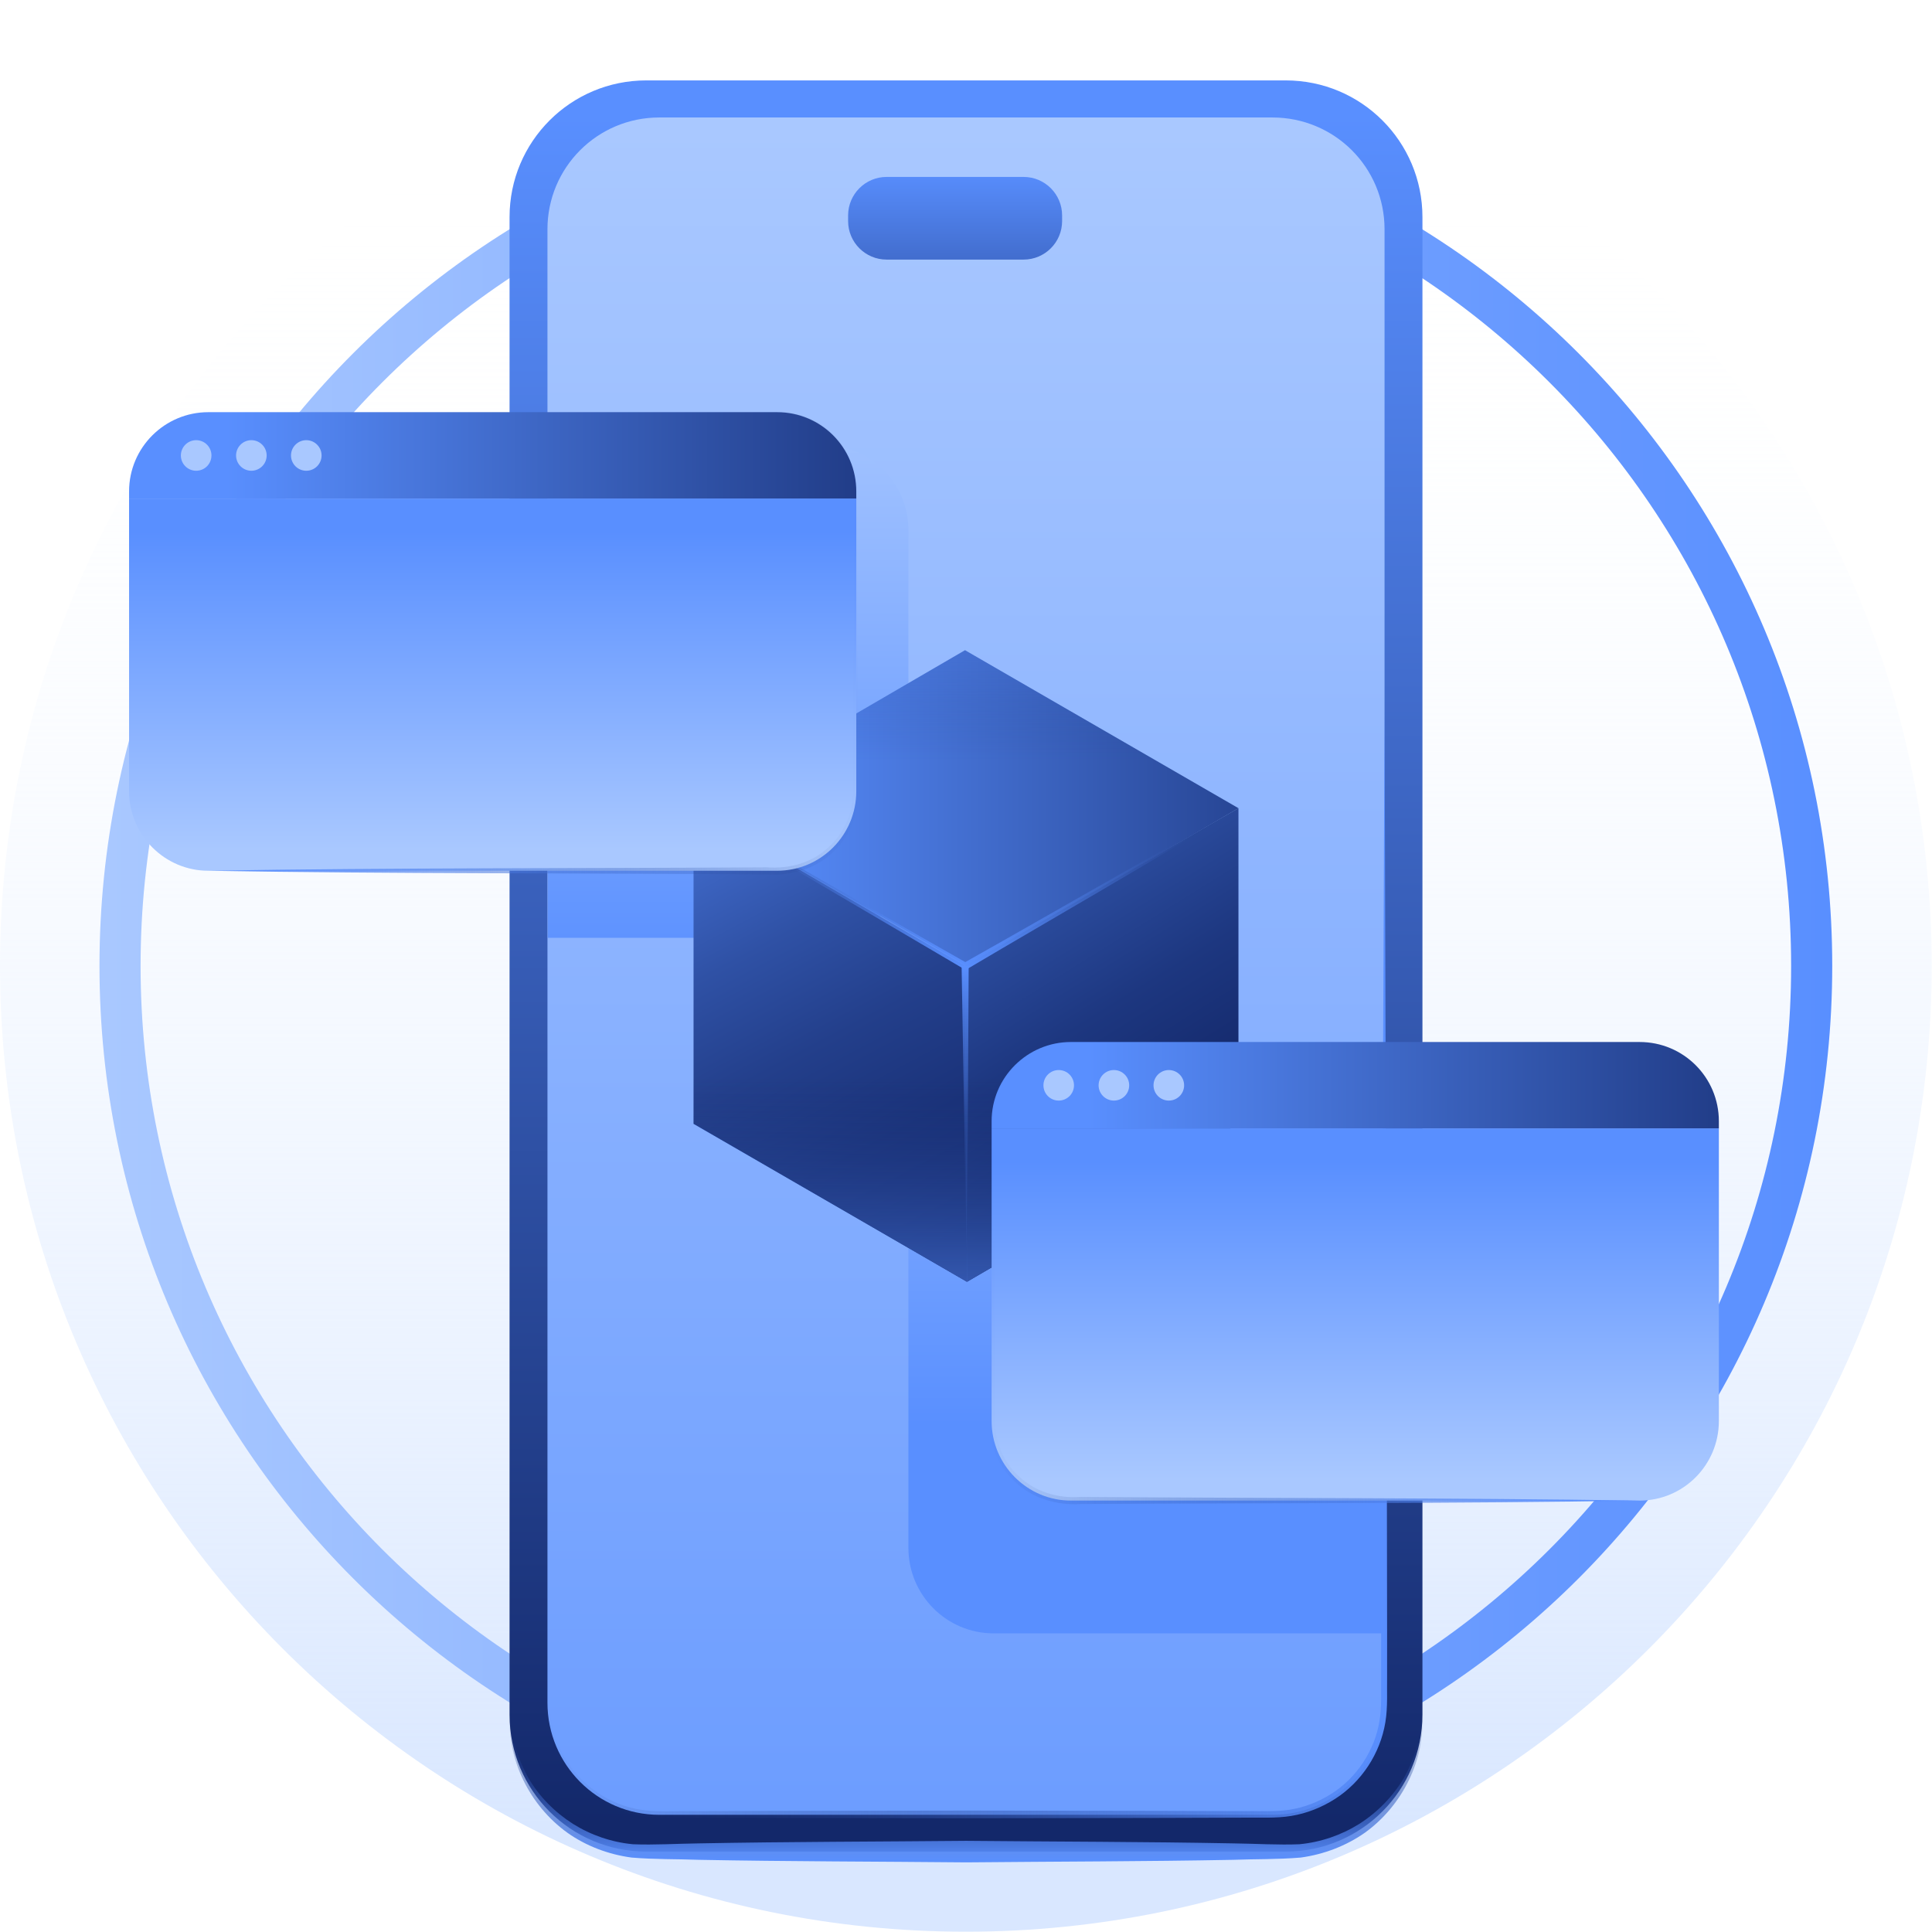 <svg xmlns="http://www.w3.org/2000/svg" width="47" height="47" viewBox="0 0 47 47" fill="none"><g id="Group"><g id="Group_2"><path id="Vector" d="M23.497 46.993C36.473 46.993 46.993 36.473 46.993 23.497C46.993 10.52 36.473 0 23.497 0C10.52 0 0 10.52 0 23.497C0 36.473 10.52 46.993 23.497 46.993Z" fill="url(#paint0_linear_2342_240)"></path><path id="Vector_2" d="M23.497 44.073C34.861 44.073 44.073 34.861 44.073 23.497C44.073 12.132 34.861 2.92 23.497 2.92C12.132 2.92 2.92 12.132 2.92 23.497C2.92 34.861 12.132 44.073 23.497 44.073Z" stroke="url(#paint1_linear_2342_240)" stroke-miterlimit="10"></path></g><g id="Group_3"><path id="Vector_3" d="M31.278 45.044H15.722C13.883 45.044 12.396 43.557 12.396 41.718V5.282C12.396 3.443 13.883 1.956 15.722 1.956H31.278C33.117 1.956 34.604 3.443 34.604 5.282V41.711C34.604 43.55 33.117 45.044 31.278 45.044Z" fill="url(#paint2_linear_2342_240)"></path><path id="Vector_4" d="M33.682 5.578V41.422C33.682 42.923 32.463 44.149 30.955 44.149H16.038C14.537 44.149 13.318 42.93 13.318 41.422V5.578C13.318 4.077 14.53 2.858 16.038 2.858H30.955C32.463 2.858 33.682 4.07 33.682 5.578Z" fill="url(#paint3_linear_2342_240)"></path><path id="Vector_5" d="M24.901 6.315H21.568C21.052 6.315 20.632 5.895 20.632 5.378V5.241C20.632 4.724 21.052 4.304 21.568 4.304H24.901C25.418 4.304 25.838 4.724 25.838 5.241V5.378C25.838 5.895 25.418 6.315 24.901 6.315Z" fill="url(#paint4_linear_2342_240)"></path><g id="Group_4"><path id="Vector_6" d="M33.682 17.209L33.737 35.155L33.744 39.645V40.768C33.737 41.14 33.764 41.518 33.702 41.897C33.578 42.655 33.124 43.35 32.477 43.763C32.153 43.97 31.788 44.115 31.409 44.177C31.023 44.239 30.652 44.211 30.28 44.218L28.035 44.225L23.545 44.232L19.055 44.225L16.81 44.218C16.431 44.211 16.066 44.232 15.68 44.19C15.302 44.142 14.93 44.011 14.599 43.812C13.938 43.419 13.456 42.744 13.305 41.987C13.222 41.608 13.256 41.222 13.249 40.857V39.735L13.256 35.245L13.312 17.299L13.367 35.245L13.373 39.735V40.857C13.38 41.236 13.353 41.608 13.428 41.959C13.573 42.675 14.035 43.316 14.661 43.688C14.971 43.873 15.322 43.998 15.687 44.039C16.045 44.08 16.424 44.053 16.796 44.059L19.041 44.053L23.531 44.046L28.021 44.053L30.266 44.059C30.638 44.053 31.017 44.08 31.375 44.025C31.733 43.97 32.084 43.832 32.387 43.639C33.007 43.247 33.441 42.586 33.558 41.87C33.62 41.511 33.592 41.133 33.599 40.761V39.638L33.606 35.148L33.682 17.209Z" fill="url(#paint5_linear_2342_240)"></path></g><path id="Vector_7" d="M33.682 27.745V39.735H24.172C23.028 39.735 22.099 38.805 22.099 37.655V29.818C22.099 28.668 23.028 27.745 24.172 27.745H33.682Z" fill="url(#paint6_linear_2342_240)"></path><path id="Vector_8" d="M22.099 12.898V20.735C22.099 21.885 21.176 22.815 20.026 22.815H13.325V10.825H20.026C21.169 10.825 22.099 11.748 22.099 12.898Z" fill="url(#paint7_linear_2342_240)"></path><g id="Group_5"><path id="Vector_9" d="M34.604 41.718C34.666 42.806 34.122 43.922 33.206 44.583C32.745 44.907 32.201 45.113 31.643 45.189C31.072 45.237 30.548 45.223 30.004 45.244C27.835 45.285 25.673 45.285 23.503 45.306C21.334 45.285 19.172 45.285 17.003 45.244C16.452 45.223 15.935 45.237 15.364 45.189C14.799 45.113 14.255 44.907 13.8 44.583C12.884 43.922 12.341 42.813 12.402 41.718C12.437 42.262 12.595 42.785 12.85 43.247C13.119 43.708 13.497 44.087 13.938 44.369C14.379 44.645 14.882 44.817 15.398 44.865C15.908 44.886 16.472 44.851 17.003 44.844C19.172 44.803 21.334 44.803 23.503 44.782C25.673 44.803 27.835 44.803 30.004 44.844C30.541 44.851 31.106 44.886 31.609 44.865C32.125 44.817 32.628 44.645 33.069 44.369C33.51 44.087 33.888 43.701 34.157 43.247C34.412 42.785 34.57 42.255 34.604 41.718Z" fill="url(#paint8_linear_2342_240)"></path></g><g id="Group_6"><g id="Group_7"><path id="Vector_10" d="M23.476 15.818L16.872 19.661L23.524 23.497L30.128 19.661L23.476 15.818Z" fill="url(#paint9_linear_2342_240)"></path><path id="Vector_11" d="M23.476 23.497L16.872 27.339L23.524 31.182L30.128 27.339L23.476 23.497Z" fill="url(#paint10_linear_2342_240)"></path><path id="Vector_12" d="M23.476 23.497L16.872 19.661V27.339L23.524 31.182L23.476 23.497Z" fill="url(#paint11_linear_2342_240)"></path><path id="Vector_13" d="M23.476 23.497L23.524 31.182L30.128 27.339V19.661L23.476 23.497Z" fill="url(#paint12_linear_2342_240)"></path></g><g id="Group_8"><path id="Vector_14" d="M16.872 19.661C19.11 20.88 21.306 22.174 23.524 23.428H23.441C25.672 22.174 27.883 20.88 30.135 19.661C27.959 21.004 25.728 22.271 23.531 23.572L23.489 23.6L23.448 23.572C21.251 22.271 19.034 21.004 16.872 19.661Z" fill="url(#paint13_linear_2342_240)"></path></g><g id="Group_9"><path id="Vector_15" d="M23.565 23.497L23.524 31.182L23.393 23.503L23.565 23.497Z" fill="url(#paint14_linear_2342_240)"></path></g><path id="Vector_16" opacity="0.5" d="M18.063 18.965L23.476 15.818L28.035 18.456L18.063 18.965Z" fill="url(#paint15_linear_2342_240)"></path><path id="Vector_17" d="M16.872 23.042L23.476 26.313L30.128 22.918V27.339L23.524 31.182L16.872 27.339V23.042Z" fill="url(#paint16_linear_2342_240)"></path></g></g><g id="Group_10"><path id="Vector_18" d="M20.831 12.127V19.248C20.831 20.315 19.971 21.183 18.903 21.183H5.068C4.008 21.183 3.14 20.315 3.14 19.248V12.127H20.831Z" fill="url(#paint17_linear_2342_240)"></path><path id="Vector_19" d="M20.831 11.955V12.127H3.14V11.955C3.14 10.887 4.008 10.027 5.068 10.027H18.903C19.971 10.027 20.831 10.887 20.831 11.955Z" fill="url(#paint18_linear_2342_240)"></path><path id="Vector_20" d="M4.772 11.452C4.978 11.452 5.144 11.286 5.144 11.08C5.144 10.875 4.978 10.708 4.772 10.708C4.567 10.708 4.4 10.875 4.4 11.08C4.4 11.286 4.567 11.452 4.772 11.452Z" fill="#A9C8FF"></path><path id="Vector_21" d="M6.115 11.452C6.32 11.452 6.487 11.286 6.487 11.08C6.487 10.875 6.32 10.708 6.115 10.708C5.91 10.708 5.743 10.875 5.743 11.08C5.743 11.286 5.91 11.452 6.115 11.452Z" fill="#A9C8FF"></path><path id="Vector_22" d="M7.451 11.452C7.656 11.452 7.823 11.286 7.823 11.08C7.823 10.875 7.656 10.708 7.451 10.708C7.246 10.708 7.079 10.875 7.079 11.08C7.079 11.286 7.246 11.452 7.451 11.452Z" fill="#A9C8FF"></path></g><g id="Group_11"><path id="Vector_23" d="M41.815 27.449V34.57C41.815 35.637 40.954 36.505 39.886 36.505H26.052C24.991 36.505 24.123 35.637 24.123 34.57V27.449H41.815Z" fill="url(#paint19_linear_2342_240)"></path><path id="Vector_24" d="M41.815 27.277V27.449H24.123V27.277C24.123 26.21 24.991 25.349 26.052 25.349H39.886C40.954 25.349 41.815 26.21 41.815 27.277Z" fill="url(#paint20_linear_2342_240)"></path><path id="Vector_25" d="M25.755 26.774C25.961 26.774 26.127 26.608 26.127 26.403C26.127 26.197 25.961 26.031 25.755 26.031C25.55 26.031 25.384 26.197 25.384 26.403C25.384 26.608 25.55 26.774 25.755 26.774Z" fill="#A9C8FF"></path><path id="Vector_26" d="M27.098 26.774C27.304 26.774 27.47 26.608 27.47 26.403C27.47 26.197 27.304 26.031 27.098 26.031C26.893 26.031 26.726 26.197 26.726 26.403C26.726 26.608 26.893 26.774 27.098 26.774Z" fill="#A9C8FF"></path><path id="Vector_27" d="M28.434 26.774C28.64 26.774 28.806 26.608 28.806 26.403C28.806 26.197 28.64 26.031 28.434 26.031C28.229 26.031 28.062 26.197 28.062 26.403C28.062 26.608 28.229 26.774 28.434 26.774Z" fill="#A9C8FF"></path></g><g id="Group_12"><path id="Vector_28" d="M5.068 21.183C9.6 21.107 14.131 21.128 18.662 21.1C19.22 21.141 19.771 20.983 20.17 20.597C20.577 20.226 20.783 19.675 20.756 19.124L20.77 15.722L20.783 12.32C20.825 11.755 20.735 11.177 20.37 10.736C20.019 10.302 19.468 10.027 18.896 10.02C19.461 10.013 20.033 10.268 20.404 10.708C20.59 10.929 20.721 11.191 20.797 11.466C20.88 11.748 20.866 12.037 20.873 12.32L20.887 15.722L20.9 19.124C20.928 19.702 20.714 20.308 20.28 20.714C19.86 21.134 19.234 21.314 18.662 21.272C14.131 21.238 9.6 21.259 5.068 21.183Z" fill="url(#paint21_linear_2342_240)"></path></g><g id="Group_13"><path id="Vector_29" d="M39.886 36.505C35.355 36.581 30.824 36.56 26.292 36.588C25.721 36.629 25.094 36.45 24.674 36.03C24.24 35.63 24.02 35.018 24.054 34.439L24.068 31.037L24.082 27.635C24.089 27.353 24.075 27.064 24.158 26.781C24.233 26.506 24.364 26.244 24.55 26.024C24.922 25.583 25.487 25.328 26.058 25.335C25.487 25.342 24.936 25.611 24.584 26.051C24.22 26.492 24.13 27.071 24.171 27.635L24.185 31.037L24.199 34.439C24.178 34.99 24.378 35.541 24.784 35.913C25.184 36.292 25.735 36.457 26.292 36.416C30.824 36.45 35.355 36.436 39.886 36.505Z" fill="url(#paint22_linear_2342_240)"></path></g></g><defs><linearGradient id="paint0_linear_2342_240" x1="23.5" y1="44.374" x2="23.5" y2="4.175" gradientUnits="userSpaceOnUse"><stop stop-color="#D9E7FF"></stop><stop offset="1" stop-color="#FEFFFF" stop-opacity="0"></stop></linearGradient><linearGradient id="paint1_linear_2342_240" x1="2.582" y1="23.5" x2="44.418" y2="23.5" gradientUnits="userSpaceOnUse"><stop stop-color="#A9C8FF"></stop><stop offset="1" stop-color="#598FFF"></stop></linearGradient><linearGradient id="paint2_linear_2342_240" x1="23.5" y1="2.772" x2="23.5" y2="44.326" gradientUnits="userSpaceOnUse"><stop stop-color="#598FFF"></stop><stop offset="1" stop-color="#13286A"></stop></linearGradient><linearGradient id="paint3_linear_2342_240" x1="23.504" y1="3.144" x2="23.504" y2="57.16" gradientUnits="userSpaceOnUse"><stop stop-color="#A9C8FF"></stop><stop offset="1" stop-color="#598FFF"></stop></linearGradient><linearGradient id="paint4_linear_2342_240" x1="23.234" y1="4.093" x2="23.234" y2="10.856" gradientUnits="userSpaceOnUse"><stop stop-color="#598FFF"></stop><stop offset="1" stop-color="#13286A"></stop></linearGradient><linearGradient id="paint5_linear_2342_240" x1="13.253" y1="30.717" x2="33.783" y2="30.717" gradientUnits="userSpaceOnUse"><stop stop-color="#13286A" stop-opacity="0"></stop><stop offset="1" stop-color="#598FFF"></stop></linearGradient><linearGradient id="paint6_linear_2342_240" x1="27.89" y1="19.845" x2="27.89" y2="34.663" gradientUnits="userSpaceOnUse"><stop stop-color="#A9C8FF"></stop><stop offset="1" stop-color="#598FFF"></stop></linearGradient><linearGradient id="paint7_linear_2342_240" x1="17.711" y1="9.076" x2="17.711" y2="23.893" gradientUnits="userSpaceOnUse"><stop stop-color="#A9C8FF"></stop><stop offset="1" stop-color="#598FFF"></stop></linearGradient><linearGradient id="paint8_linear_2342_240" x1="23.5" y1="41.715" x2="23.5" y2="45.3" gradientUnits="userSpaceOnUse"><stop stop-color="#13286A" stop-opacity="0"></stop><stop offset="1" stop-color="#598FFF"></stop></linearGradient><linearGradient id="paint9_linear_2342_240" x1="18.117" y1="19.661" x2="35.037" y2="19.661" gradientUnits="userSpaceOnUse"><stop stop-color="#598FFF"></stop><stop offset="1" stop-color="#13286A"></stop></linearGradient><linearGradient id="paint10_linear_2342_240" x1="16.872" y1="27.339" x2="30.128" y2="27.339" gradientUnits="userSpaceOnUse"><stop stop-color="#598FFF"></stop><stop offset="1" stop-color="#13286A"></stop></linearGradient><linearGradient id="paint11_linear_2342_240" x1="15.911" y1="17.39" x2="24.32" y2="33.225" gradientUnits="userSpaceOnUse"><stop stop-color="#598FFF"></stop><stop offset="0.051" stop-color="#5284EF"></stop><stop offset="0.197" stop-color="#3F68C7"></stop><stop offset="0.347" stop-color="#2F51A5"></stop><stop offset="0.5" stop-color="#233F8B"></stop><stop offset="0.657" stop-color="#1A3279"></stop><stop offset="0.82" stop-color="#152A6E"></stop><stop offset="1" stop-color="#13286A"></stop></linearGradient><linearGradient id="paint12_linear_2342_240" x1="21.528" y1="16.923" x2="28.657" y2="28.359" gradientUnits="userSpaceOnUse"><stop stop-color="#598FFF"></stop><stop offset="0.062" stop-color="#5285F0"></stop><stop offset="0.285" stop-color="#3C64C1"></stop><stop offset="0.498" stop-color="#2A4A9B"></stop><stop offset="0.694" stop-color="#1D3780"></stop><stop offset="0.867" stop-color="#162C70"></stop><stop offset="1" stop-color="#13286A"></stop></linearGradient><linearGradient id="paint13_linear_2342_240" x1="23.5" y1="23.6" x2="23.5" y2="19.587" gradientUnits="userSpaceOnUse"><stop stop-color="#598FFF"></stop><stop offset="0.156" stop-color="#578CFB" stop-opacity="0.844"></stop><stop offset="0.321" stop-color="#5183EE" stop-opacity="0.679"></stop><stop offset="0.49" stop-color="#4775D9" stop-opacity="0.51"></stop><stop offset="0.662" stop-color="#3960BB" stop-opacity="0.338"></stop><stop offset="0.835" stop-color="#274695" stop-opacity="0.165"></stop><stop offset="1" stop-color="#13286A" stop-opacity="0"></stop></linearGradient><linearGradient id="paint14_linear_2342_240" x1="23.478" y1="31.179" x2="23.478" y2="23.5" gradientUnits="userSpaceOnUse"><stop stop-color="#13286A" stop-opacity="0"></stop><stop offset="1" stop-color="#598FFF"></stop></linearGradient><linearGradient id="paint15_linear_2342_240" x1="23.05" y1="13.31" x2="23.05" y2="18.514" gradientUnits="userSpaceOnUse"><stop stop-color="#598FFF"></stop><stop offset="0.156" stop-color="#578CFB" stop-opacity="0.844"></stop><stop offset="0.321" stop-color="#5183EE" stop-opacity="0.679"></stop><stop offset="0.49" stop-color="#4775D9" stop-opacity="0.51"></stop><stop offset="0.662" stop-color="#3960BB" stop-opacity="0.338"></stop><stop offset="0.835" stop-color="#274695" stop-opacity="0.165"></stop><stop offset="1" stop-color="#13286A" stop-opacity="0"></stop></linearGradient><linearGradient id="paint16_linear_2342_240" x1="23.5" y1="34.937" x2="23.5" y2="26.235" gradientUnits="userSpaceOnUse"><stop stop-color="#598FFF"></stop><stop offset="0.156" stop-color="#578CFB" stop-opacity="0.844"></stop><stop offset="0.321" stop-color="#5183EE" stop-opacity="0.679"></stop><stop offset="0.49" stop-color="#4775D9" stop-opacity="0.51"></stop><stop offset="0.662" stop-color="#3960BB" stop-opacity="0.338"></stop><stop offset="0.835" stop-color="#274695" stop-opacity="0.165"></stop><stop offset="1" stop-color="#13286A" stop-opacity="0"></stop></linearGradient><linearGradient id="paint17_linear_2342_240" x1="11.986" y1="20.678" x2="11.986" y2="12.933" gradientUnits="userSpaceOnUse"><stop stop-color="#A9C8FF"></stop><stop offset="1" stop-color="#598FFF"></stop></linearGradient><linearGradient id="paint18_linear_2342_240" x1="5.498" y1="11.079" x2="24.774" y2="11.079" gradientUnits="userSpaceOnUse"><stop stop-color="#598FFF"></stop><stop offset="1" stop-color="#13286A"></stop></linearGradient><linearGradient id="paint19_linear_2342_240" x1="32.969" y1="36.001" x2="32.969" y2="28.255" gradientUnits="userSpaceOnUse"><stop stop-color="#A9C8FF"></stop><stop offset="1" stop-color="#598FFF"></stop></linearGradient><linearGradient id="paint20_linear_2342_240" x1="26.482" y1="26.401" x2="45.758" y2="26.401" gradientUnits="userSpaceOnUse"><stop stop-color="#598FFF"></stop><stop offset="1" stop-color="#13286A"></stop></linearGradient><linearGradient id="paint21_linear_2342_240" x1="5.068" y1="15.652" x2="20.906" y2="15.652" gradientUnits="userSpaceOnUse"><stop stop-color="#598FFF"></stop><stop offset="0.156" stop-color="#578CFB" stop-opacity="0.844"></stop><stop offset="0.321" stop-color="#5183EE" stop-opacity="0.679"></stop><stop offset="0.49" stop-color="#4775D9" stop-opacity="0.51"></stop><stop offset="0.662" stop-color="#3960BB" stop-opacity="0.338"></stop><stop offset="0.835" stop-color="#274695" stop-opacity="0.165"></stop><stop offset="1" stop-color="#13286A" stop-opacity="0"></stop></linearGradient><linearGradient id="paint22_linear_2342_240" x1="39.886" y1="30.975" x2="24.049" y2="30.975" gradientUnits="userSpaceOnUse"><stop stop-color="#598FFF"></stop><stop offset="0.156" stop-color="#578CFB" stop-opacity="0.844"></stop><stop offset="0.321" stop-color="#5183EE" stop-opacity="0.679"></stop><stop offset="0.49" stop-color="#4775D9" stop-opacity="0.51"></stop><stop offset="0.662" stop-color="#3960BB" stop-opacity="0.338"></stop><stop offset="0.835" stop-color="#274695" stop-opacity="0.165"></stop><stop offset="1" stop-color="#13286A" stop-opacity="0"></stop></linearGradient></defs></svg>